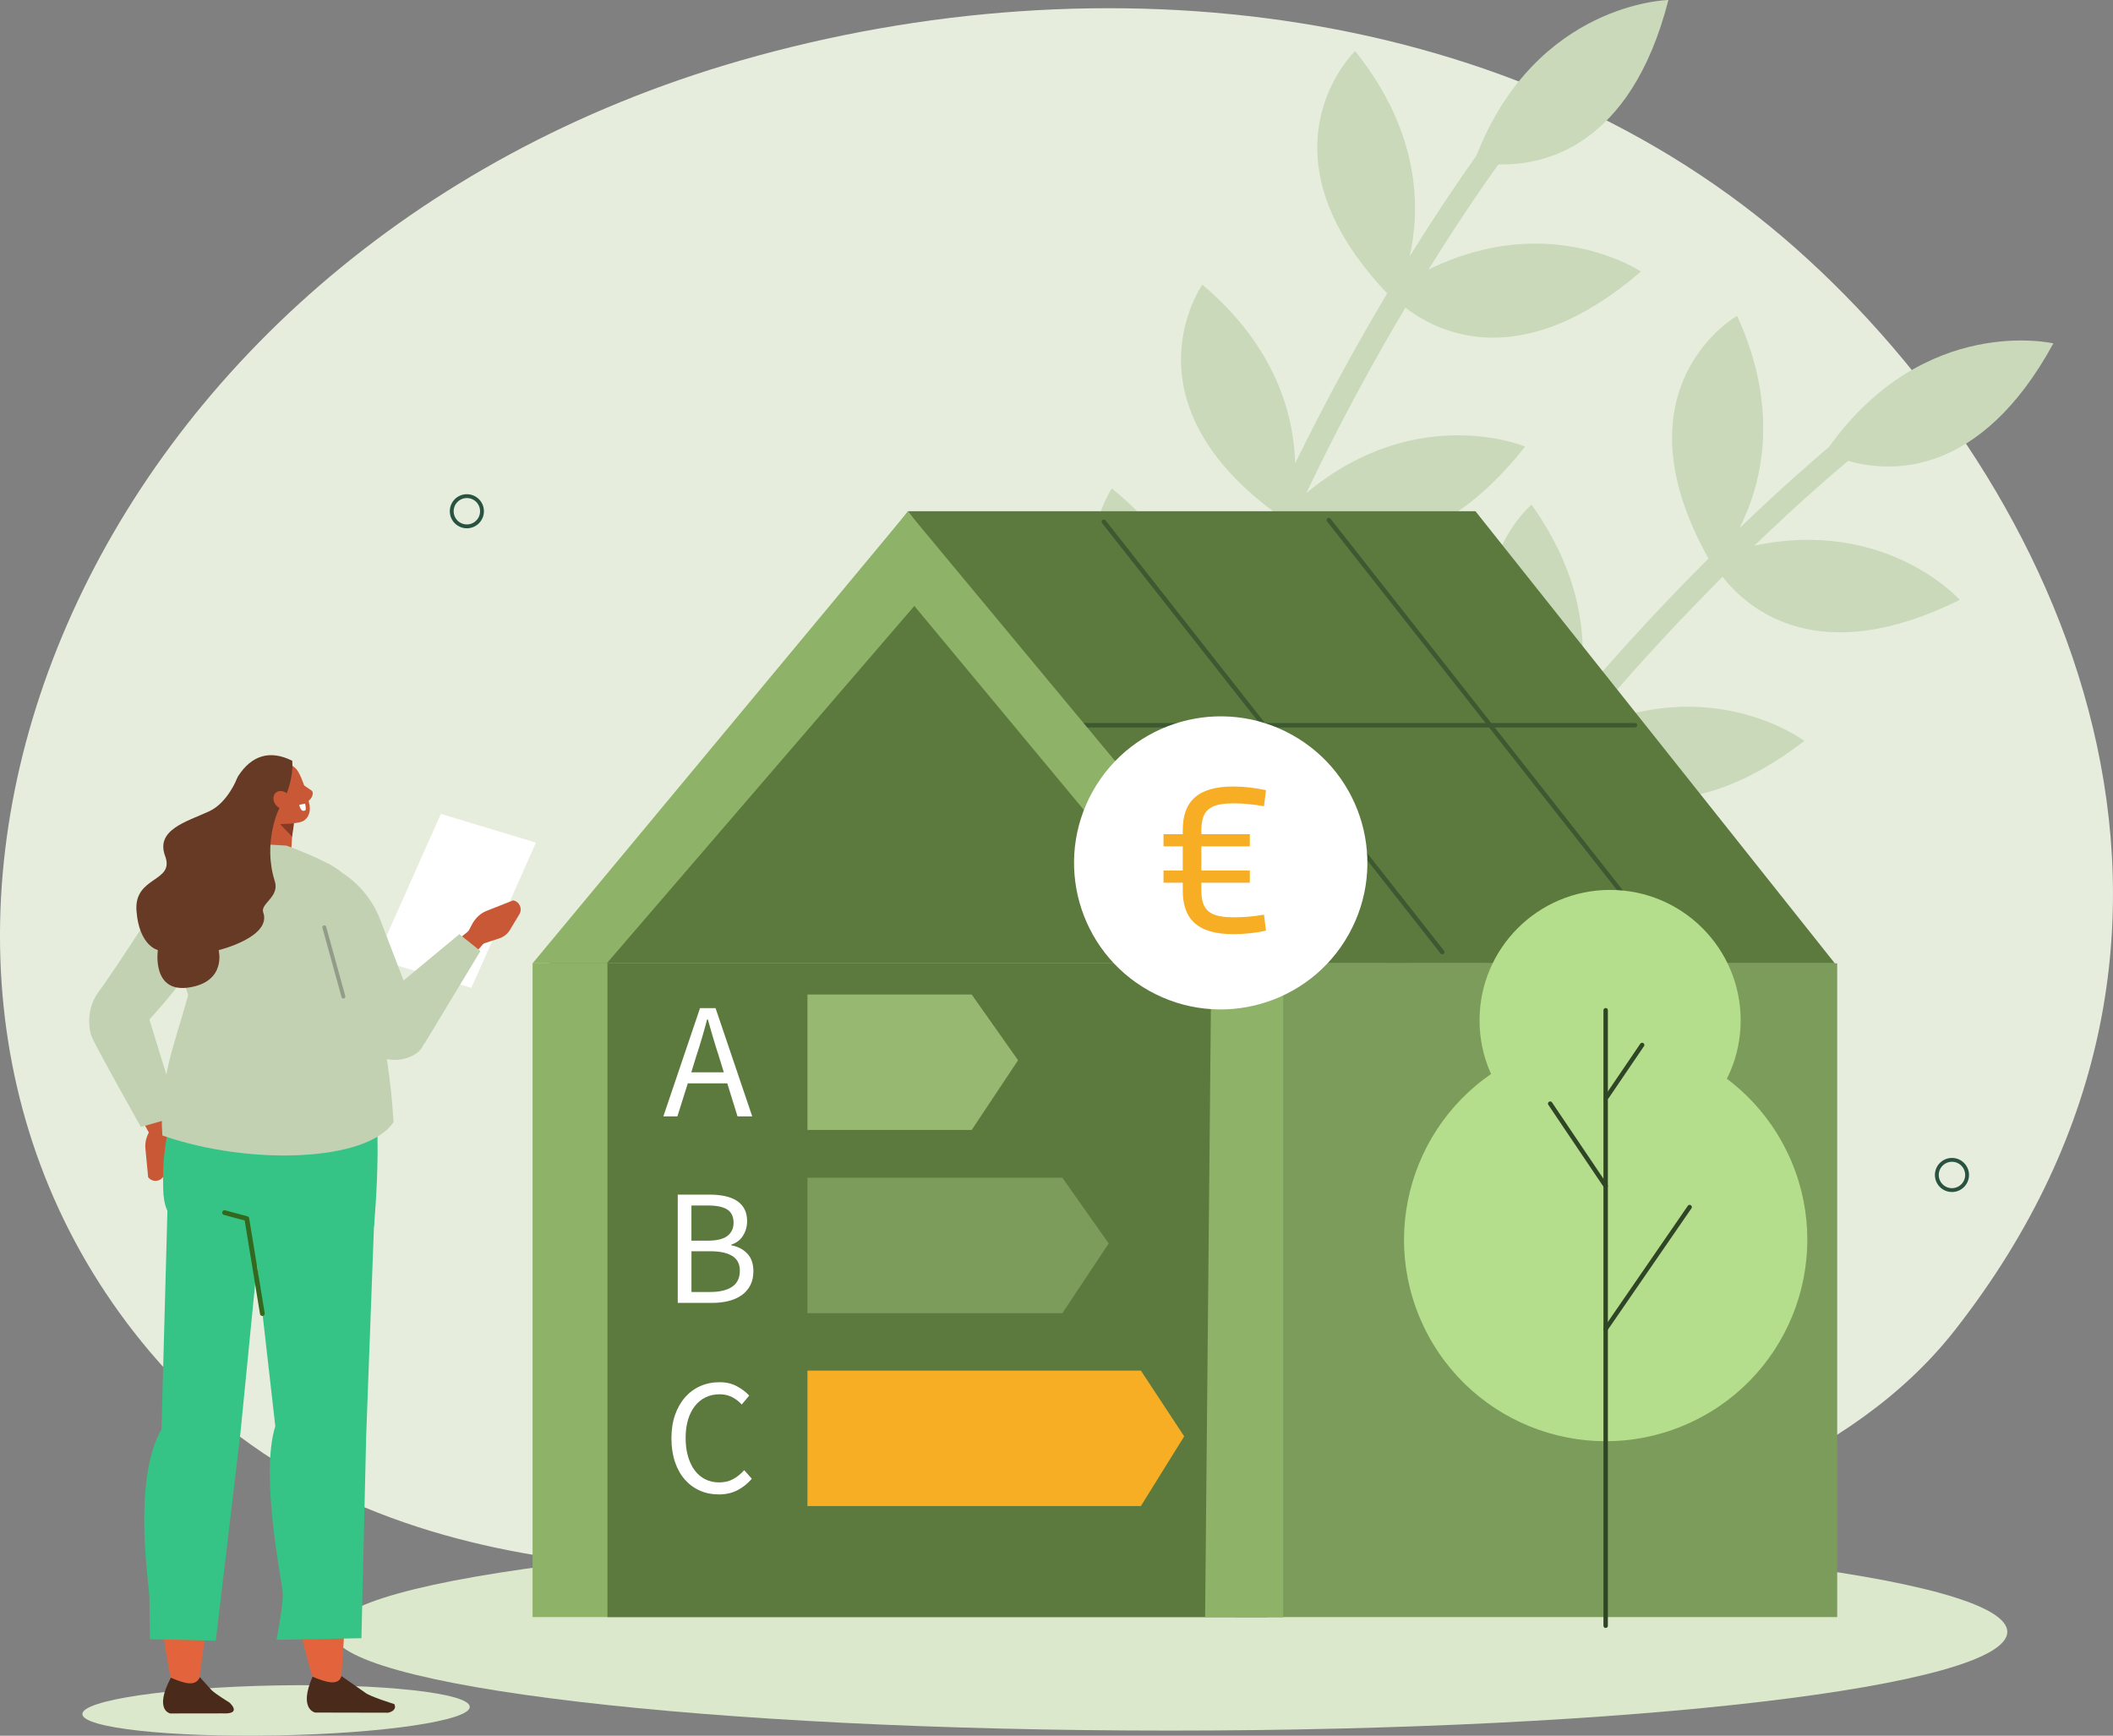 <svg width="745" height="612" viewBox="0 0 745 612" fill="none" xmlns="http://www.w3.org/2000/svg">
<rect x="0" y="0" width="745" height="612" fill="#808080" stroke="none"/>
<g clip-path="url(#clip0_2324_973)">
<path d="M633.124 87.556C726.973 170.701 800.036 327.863 689.123 469.157C617.13 560.879 427.593 565.386 312.117 555.216C262.468 550.84 131.269 569.421 52.837 476.596C-68.595 332.869 26.909 88.615 261.11 21.338C389.033 -15.421 535.264 0.849 633.124 87.556Z" fill="#E6EDDD"/>
<path d="M392.012 172.189C419.42 194.507 425.534 219.477 425.946 236.167C433.102 216.002 440.942 197.159 448.72 180.145C395.682 140.375 423.922 100.36 423.922 100.36C450.078 122.46 456.192 146.694 456.648 163.367C456.683 163.288 456.718 163.218 456.761 163.139C467.833 140.463 479.081 120.236 489.093 103.441C441.266 52.994 477.775 18.003 477.775 18.003C501.207 47.156 500.681 74.235 497.011 90.427C507.899 72.914 516.518 60.538 520.539 54.919C541.711 0.84 588.25 0 588.25 0C574.804 52.574 543.48 58.403 528.317 57.948C525.155 62.306 515.818 75.443 503.633 95.083C546.178 74.034 578.562 95.739 578.562 95.739C536.604 131.886 507.233 117.506 495.513 108.465C485.72 124.945 474.753 144.707 463.962 166.833C462.841 169.126 461.711 171.48 460.581 173.869C499.551 141.39 537.716 157.459 537.716 157.459C500.638 204.502 466.712 190.691 455.754 184.232C447.608 202.095 439.409 222.015 432.025 243.317C469.717 212.352 506.839 227.187 506.839 227.187C472.774 272.077 438.463 261.802 425.543 255.369C410.704 301.624 406.333 303.339 408.821 354.828C408.926 357.051 400.062 361.261 399.974 359.475C397.407 306.438 404.993 300.285 420.296 252.918C363.876 213.7 392.029 172.189 392.029 172.189H392.012Z" fill="#C9D9B9"/>
<path d="M491.344 239.676C512.41 268.051 512.174 293.756 508.46 310.035C520.364 292.259 532.61 275.919 544.339 261.347C502.74 209.744 539.968 177.922 539.968 177.922C559.869 205.779 559.825 230.767 556.155 247.037C556.208 246.976 556.26 246.906 556.321 246.844C572.64 227.59 588.53 210.759 602.379 196.94C568.462 136.279 612.47 111.344 612.47 111.344C627.991 145.364 620.808 171.48 613.258 186.271C628.123 171.979 639.527 162.106 644.818 157.643C678.665 110.443 723.977 121.077 723.977 121.077C697.988 168.723 666.191 166.666 651.607 162.492C647.464 165.94 635.183 176.372 618.522 192.406C664.939 182.473 690.98 211.486 690.98 211.486C641.402 236.193 616.49 215.03 607.345 203.381C593.794 216.947 578.29 233.392 562.374 252.183C560.719 254.135 559.046 256.139 557.364 258.17C603.141 236.281 636.164 261.242 636.164 261.242C588.626 297.712 559.159 275.971 550.128 267.027C537.83 282.334 524.971 299.62 512.568 318.454C556.724 297.72 589.055 321.229 589.055 321.229C544.978 356.351 514.259 337.954 503.318 328.537C477.539 369.715 472.87 370.302 462.587 420.819C462.14 423.007 452.513 424.897 452.872 423.147C463.463 371.116 472.336 367.011 498.842 324.869C453.827 272.978 491.344 239.676 491.344 239.676Z" fill="#C9D9B9"/>
<path d="M412.483 610.188C575.542 610.188 707.729 594.601 707.729 575.373C707.729 556.144 575.542 540.557 412.483 540.557C249.423 540.557 117.237 556.144 117.237 575.373C117.237 594.601 249.423 610.188 412.483 610.188Z" fill="#DBE8CC"/>
<path d="M452.645 339.652H187.776V570.165H452.645V339.652Z" fill="#8EB368"/>
<path d="M446.758 339.652H214.177V570.165H446.758V339.652Z" fill="#5C7A3D"/>
<path d="M320.21 180.259L193.663 339.652H446.758L320.21 180.259Z" fill="#5C7A3D"/>
<path d="M320.211 180.259L187.776 339.652H213.932L335.391 198.533L320.211 180.259Z" fill="#8EB368"/>
<path d="M320.21 180.259H520.224L646.92 339.652H435.66L320.21 180.259Z" fill="#5C7A3D"/>
<path d="M647.761 339.652H435.66V570.165H647.761V339.652Z" fill="#7C9C5B"/>
<path d="M389.191 183.969L508.512 335.687" stroke="#3D5931" stroke-width="1.56" stroke-linecap="round" stroke-linejoin="round"/>
<path d="M468.517 183.383L587.838 335.092" stroke="#3D5931" stroke-width="1.56" stroke-linecap="round" stroke-linejoin="round"/>
<path d="M380.493 255.71H576.459" stroke="#3D5931" stroke-width="1.56" stroke-linecap="round" stroke-linejoin="round"/>
<path d="M169.942 180.259C169.942 183.199 167.56 185.589 164.608 185.589C161.656 185.589 159.273 183.208 159.273 180.259C159.273 177.309 161.656 174.928 164.608 174.928C167.56 174.928 169.942 177.309 169.942 180.259Z" stroke="#2A5241" stroke-width="1.36" stroke-linecap="round" stroke-linejoin="round"/>
<path d="M688.221 419.611C691.167 419.611 693.556 417.225 693.556 414.281C693.556 411.338 691.167 408.951 688.221 408.951C685.275 408.951 682.887 411.338 682.887 414.281C682.887 417.225 685.275 419.611 688.221 419.611Z" stroke="#2A5241" stroke-width="1.36" stroke-linecap="round" stroke-linejoin="round"/>
<path d="M319.992 180.259L452.426 339.652V570.165H424.895L427.085 339.652L311.644 200.73L319.992 180.259Z" fill="#8EB368"/>
<path d="M475.516 329.479C489.465 304.582 480.573 273.1 455.655 259.162C430.737 245.225 399.228 254.11 385.279 279.007C371.33 303.905 380.222 335.386 405.14 349.324C430.059 363.262 461.567 354.377 475.516 329.479Z" fill="white"/>
<path d="M342.6 398.414H284.691V350.653H342.6L358.954 373.838L342.6 398.414Z" fill="#97B870"/>
<path d="M374.554 463.013H284.691V415.244H374.554L390.908 438.437L374.554 463.013Z" fill="#7C9C5B"/>
<path d="M402.251 531.017H284.691V483.248H402.251L417.519 506.441L402.251 531.017Z" fill="#F7AE25"/>
<path d="M256.424 381.977H242.505L238.835 393.617H233.886L246.815 355.449H252.29L265.219 393.617H260.033L256.424 381.977ZM255.206 378.082L253.402 372.262C252.71 370.127 252.044 368.009 251.422 365.891C250.8 363.773 250.179 361.611 249.557 359.405H249.32C248.742 361.62 248.138 363.781 247.516 365.891C246.894 368.009 246.237 370.127 245.536 372.262L243.732 378.082H255.206Z" fill="white"/>
<path d="M238.958 421.213H250.31C252.255 421.213 254.024 421.388 255.636 421.738C257.248 422.088 258.623 422.631 259.77 423.366C260.909 424.101 261.802 425.064 262.451 426.245C263.09 427.427 263.414 428.853 263.414 430.525C263.414 432.424 262.941 434.14 261.986 435.671C261.032 437.203 259.648 438.262 257.826 438.84V439.076C260.156 439.505 262.039 440.476 263.475 441.99C264.912 443.505 265.63 445.579 265.63 448.213C265.63 450.077 265.28 451.705 264.579 453.097C263.878 454.488 262.889 455.661 261.61 456.589C260.331 457.517 258.798 458.217 257.011 458.681C255.224 459.145 253.262 459.381 251.125 459.381H238.958V421.213ZM249.434 437.448C252.693 437.448 255.04 436.888 256.485 435.759C257.922 434.639 258.64 433.098 258.64 431.164C258.64 428.95 257.887 427.383 256.398 426.447C254.9 425.51 252.658 425.046 249.671 425.046H243.784V437.439H249.434V437.448ZM250.433 455.539C253.726 455.539 256.293 454.926 258.115 453.71C259.937 452.484 260.856 450.594 260.856 448.038C260.856 445.675 259.963 443.933 258.176 442.831C256.389 441.728 253.805 441.176 250.433 441.176H243.793V455.547H250.433V455.539Z" fill="white"/>
<path d="M253.393 526.912C250.985 526.912 248.777 526.466 246.754 525.573C244.73 524.68 242.978 523.394 241.481 521.705C239.991 520.015 238.818 517.941 237.986 515.482C237.153 513.022 236.733 510.239 236.733 507.132C236.733 504.025 237.162 501.312 238.012 498.87C238.87 496.428 240.053 494.354 241.559 492.648C243.075 490.941 244.862 489.628 246.92 488.718C248.979 487.808 251.23 487.353 253.674 487.353C256.118 487.353 258.053 487.825 259.814 488.779C261.583 489.733 263.029 490.827 264.15 492.07L261.531 495.212C260.524 494.127 259.376 493.251 258.097 492.595C256.818 491.939 255.364 491.606 253.726 491.606C251.904 491.606 250.249 491.965 248.777 492.683C247.297 493.4 246.044 494.424 244.993 495.763C243.951 497.102 243.136 498.722 242.575 500.621C242.015 502.52 241.735 504.655 241.735 507.019C241.735 509.382 242.015 511.587 242.575 513.504C243.136 515.421 243.924 517.066 244.932 518.423C245.939 519.779 247.174 520.829 248.628 521.565C250.082 522.3 251.72 522.676 253.551 522.676C255.382 522.676 257.046 522.3 258.439 521.538C259.832 520.786 261.154 519.727 262.398 518.37L265.078 521.398C263.563 523.14 261.855 524.496 259.954 525.468C258.053 526.439 255.855 526.921 253.367 526.921L253.393 526.912Z" fill="white"/>
<path d="M567.691 405.757C593.114 405.757 613.722 385.165 613.722 359.764C613.722 334.363 593.114 313.772 567.691 313.772C542.269 313.772 521.66 334.363 521.66 359.764C521.66 385.165 542.269 405.757 567.691 405.757Z" fill="#B5DE8C"/>
<path d="M596.807 501.192C632.22 484.262 647.192 441.853 630.248 406.47C613.304 371.086 570.86 356.127 535.447 373.057C500.034 389.987 485.062 432.396 502.006 467.779C518.95 503.163 561.394 518.122 596.807 501.192Z" fill="#B5DE8C"/>
<path d="M566.123 573.211V356.202" stroke="#2F4526" stroke-width="1.56" stroke-linecap="round" stroke-linejoin="round"/>
<path d="M595.73 425.598L566.123 468.597" stroke="#2F4526" stroke-width="1.56" stroke-linecap="round" stroke-linejoin="round"/>
<path d="M546.563 389.128L566.123 418.167" stroke="#2F4526" stroke-width="1.56" stroke-linecap="round" stroke-linejoin="round"/>
<path d="M566.509 386.791L578.982 368.438" stroke="#2F4526" stroke-width="1.56" stroke-linecap="round" stroke-linejoin="round"/>
<path fill-rule="evenodd" clip-rule="evenodd" d="M103.589 285.922C103.589 285.922 103.073 293.861 102.643 300.433C102.529 302.184 101.487 303.733 99.919 304.494C98.351 305.247 96.503 305.09 95.075 304.083C94.611 303.751 94.155 303.427 93.726 303.129C91.773 301.746 90.783 299.348 91.186 296.976C92.22 290.902 94.094 279.822 94.094 279.822L103.581 285.922H103.589Z" fill="#C95836"/>
<path fill-rule="evenodd" clip-rule="evenodd" d="M103.668 290.264L102.994 295.007L98.772 290.596L103.668 290.264Z" fill="#873B24"/>
<path d="M132.653 338.173L166.184 348.308L188.968 297.099L155.436 286.973L132.653 338.173Z" fill="white"/>
<path d="M136.131 351.966C148.779 342.269 153.142 337.963 165.615 327.933L174.418 328.265C152.406 352.141 151.337 366.214 138.224 370.634C125.619 363.055 133.704 354.845 136.122 351.966H136.131Z" fill="#C95836"/>
<path d="M168.505 333.341L176.135 330.821C177.659 330.313 178.955 329.28 179.779 327.906L183.125 322.331C184.29 320.388 183.16 317.876 180.926 317.465L171.519 321.176C169.443 321.999 167.629 323.67 166.456 325.858L164.607 329.368L168.505 333.341Z" fill="#C95836"/>
<path d="M161.953 329.377L169.399 335.319L149.533 368.175L133.818 352.727L161.953 329.377Z" fill="#C2D1B2"/>
<path fill-rule="evenodd" clip-rule="evenodd" d="M145.057 352.859L134.028 324.195C131.532 317.701 127.1 312.126 121.345 308.214C119.102 306.691 117 305.291 115.791 304.556C113.023 302.867 118.699 336.886 118.699 336.886L126.373 367.44C126.373 367.44 134.361 376.901 144.689 372.577C156.251 367.737 145.048 352.867 145.048 352.867L145.057 352.859Z" fill="#C2D1B2"/>
<path fill-rule="evenodd" clip-rule="evenodd" d="M165.632 601.804C165.72 606.67 135.22 611.195 97.501 611.904C59.783 612.612 29.125 609.243 29.038 604.368C28.95 599.502 59.45 594.977 97.168 594.268C134.887 593.559 165.545 596.929 165.632 601.804Z" fill="#DBE8CC"/>
<path fill-rule="evenodd" clip-rule="evenodd" d="M97.352 435.741C79.825 435.794 58.802 438.804 57.681 421.081C55.622 388.567 71.6 374.555 71.6 374.555" fill="#C2ADA0"/>
<path fill-rule="evenodd" clip-rule="evenodd" d="M110.833 593.69C110.833 593.69 91.308 530.29 103.309 504.489L89.232 419.2L131.935 415.664L120.171 594.023L110.833 593.69Z" fill="#E3633D"/>
<path fill-rule="evenodd" clip-rule="evenodd" d="M42.168 346.198C34.968 349.349 30.825 356.062 33.496 364.77L54.931 403.778L60.817 396.61L49.631 365.077L42.168 346.189V346.198Z" fill="#C95836"/>
<path d="M60.817 396.619L62.043 404.636C62.288 406.238 61.947 407.874 61.088 409.248L57.611 414.815C56.393 416.758 53.617 416.88 52.233 415.069L51.26 404.907C51.05 402.667 51.725 400.278 53.152 398.212L55.535 394.781L60.826 396.628L60.817 396.619Z" fill="#C95836"/>
<path fill-rule="evenodd" clip-rule="evenodd" d="M63.156 393.495L49.657 397.354C49.657 397.354 33.68 368.91 32.366 365.575C31.061 362.241 30.553 355.16 34.924 349.472C39.304 343.791 60.966 310.253 60.966 310.253C60.966 310.253 67.01 303.33 75.069 318.717C80.753 329.569 52.671 359.466 52.671 359.466L63.147 393.495H63.156Z" fill="#C2D1B2"/>
<path fill-rule="evenodd" clip-rule="evenodd" d="M120.416 590.977L128.641 596.727C130.262 598.154 139.021 600.832 139.021 600.832C139.924 602.626 138.242 603.615 136.814 603.878L111.114 603.825C111.114 603.825 105.157 602.705 110.203 591.179C114.915 593.157 119.26 594.548 120.407 590.977H120.416Z" fill="#4A2A1A"/>
<path fill-rule="evenodd" clip-rule="evenodd" d="M71.591 374.555L127.546 377.758C136.7 380.918 131.856 432.407 131.856 432.407L97.353 435.741C79.825 435.794 58.802 438.804 57.681 421.081C55.622 388.567 71.6 374.555 71.6 374.555H71.591Z" fill="#35C486"/>
<path fill-rule="evenodd" clip-rule="evenodd" d="M100.961 298.141L92.368 297.668L86.745 297.992L68.63 302.805C61.491 306.499 55.176 317.964 58.075 325.491L66.362 350.881C61.15 369.435 55.929 381.391 57.252 400.356C87.787 411.034 129.456 409.704 138.767 395.622C136.98 366.547 130.481 342.207 122.51 320.52C121.371 317.421 123.648 310.131 119.803 307.076C114.801 303.094 100.961 298.141 100.961 298.141Z" fill="#C2D1B2"/>
<path fill-rule="evenodd" clip-rule="evenodd" d="M132.119 425.344L129.106 506.274L127.433 577.613L97.51 578.173C97.51 578.173 100.059 565.185 99.656 561.08C99.253 556.975 91.659 519.998 97.064 502.879L88.339 426.158L132.11 425.335L132.119 425.344Z" fill="#35C486"/>
<path fill-rule="evenodd" clip-rule="evenodd" d="M60.65 594.041C60.65 594.041 46.889 530.815 61.211 505.084L66.116 435.662L90.792 436.87L69.953 594.364L60.659 594.032L60.65 594.041Z" fill="#E3633D"/>
<path fill-rule="evenodd" clip-rule="evenodd" d="M70.461 591.327L74.595 595.922C76.085 597.349 80.928 600.325 80.928 600.325C80.928 600.325 85.659 604.508 78.388 604.114L60.011 604.14C60.011 604.14 54.168 603.029 60.247 591.529C64.776 593.498 68.981 594.89 70.452 591.327H70.461Z" fill="#4A2A1A"/>
<path fill-rule="evenodd" clip-rule="evenodd" d="M92.78 424.092L84.774 505.259L76.076 578.488L52.872 577.963C52.872 577.963 52.714 567.303 52.679 563.216C52.644 559.128 46.53 521.984 56.936 503.946L59.126 423.392L92.78 424.092Z" fill="#35C486"/>
<path d="M121.082 351.38L114.346 326.961" stroke="#939C89" stroke-width="1.38" stroke-linecap="round" stroke-linejoin="round"/>
<path d="M63.243 345.918L67.237 326.191" stroke="#939C89" stroke-width="1.38" stroke-linecap="round" stroke-linejoin="round"/>
<path d="M92.5 463.161L87.016 429.658L79.177 427.558" stroke="#33691E" stroke-width="1.68" stroke-linecap="round" stroke-linejoin="round"/>
<path fill-rule="evenodd" clip-rule="evenodd" d="M89.977 278.361C89.084 276.208 90.091 273.74 92.219 272.847C94.497 271.893 97.361 270.694 99.63 269.749C101.758 268.856 103.887 270.046 105.105 272.033C106.532 274.378 108.311 279.752 109.125 283.804C109.589 286.089 108.74 288.732 106.611 289.616C104.334 290.57 96.617 291.226 94.26 287.393C92.465 284.47 91.291 281.529 89.977 278.352V278.361Z" fill="#C95836"/>
<path fill-rule="evenodd" clip-rule="evenodd" d="M84.187 289.581C84.187 289.581 81.41 277.564 84.056 273.521C88.646 266.502 95.031 264.217 103.029 268.235C103.029 268.235 104.369 278.623 95.154 289.625L84.178 289.581H84.187Z" fill="#663A24"/>
<path fill-rule="evenodd" clip-rule="evenodd" d="M105.043 275.245C105.096 275.35 106.953 276.82 109.782 278.693C111.184 279.63 109.327 282.903 107.715 282.711C106.112 282.518 103.064 278.177 103.064 278.177L105.052 275.236L105.043 275.245Z" fill="#C95836"/>
<path fill-rule="evenodd" clip-rule="evenodd" d="M107.584 283.341L105.516 283.77C105.516 283.77 106.024 286.693 107.671 285.686C108.022 285.476 107.584 283.332 107.584 283.332V283.341Z" fill="white"/>
<path fill-rule="evenodd" clip-rule="evenodd" d="M83.539 274.554C83.539 274.554 80.228 283.069 73.772 286.045C65.661 289.782 54.773 292.565 58.233 301.86C61.693 311.155 47.161 308.818 48.124 321.202C49.088 333.586 55.657 334.969 55.657 334.969C55.657 334.969 53.371 350.233 66.686 348.167C80 346.102 77.092 335.013 77.092 335.013C77.092 335.013 95.907 330.418 92.806 321.666C91.72 318.585 98.649 316.257 96.888 310.708C92.561 297.055 98.342 285.222 98.342 285.222L95.995 272.19L83.53 274.545L83.539 274.554Z" fill="#663A24"/>
<path fill-rule="evenodd" clip-rule="evenodd" d="M97.44 284.041C98.728 285.45 100.707 285.73 101.855 284.662C103.002 283.595 102.897 281.582 101.618 280.164C100.331 278.755 98.351 278.475 97.204 279.542C96.047 280.61 96.161 282.623 97.44 284.041Z" fill="#C95836"/>
<path d="M410.228 298.419V294.119H417.018V292.634C417.018 282.785 422.091 277.312 434.812 277.312C438.714 277.312 442.616 277.782 446.362 278.641L445.66 284.27C441.602 283.566 438.168 283.254 435.046 283.254C426.539 283.254 423.574 285.599 423.574 292.869V294.119H440.665V298.419H423.574V306.94H440.665V311.239H423.574V313.819C423.574 321.089 426.539 323.434 435.046 323.434C438.168 323.434 441.68 323.199 445.66 322.496L446.362 328.124C442.616 328.984 438.714 329.375 434.812 329.375C422.091 329.375 417.018 323.903 417.018 314.053V311.239H410.228V306.94H417.018V298.419H410.228Z" fill="#F7AE25"/>
</g>
<defs>
<clipPath id="clip0_2324_973">
<rect width="745" height="612" fill="white"/>
</clipPath>
</defs>
</svg>
